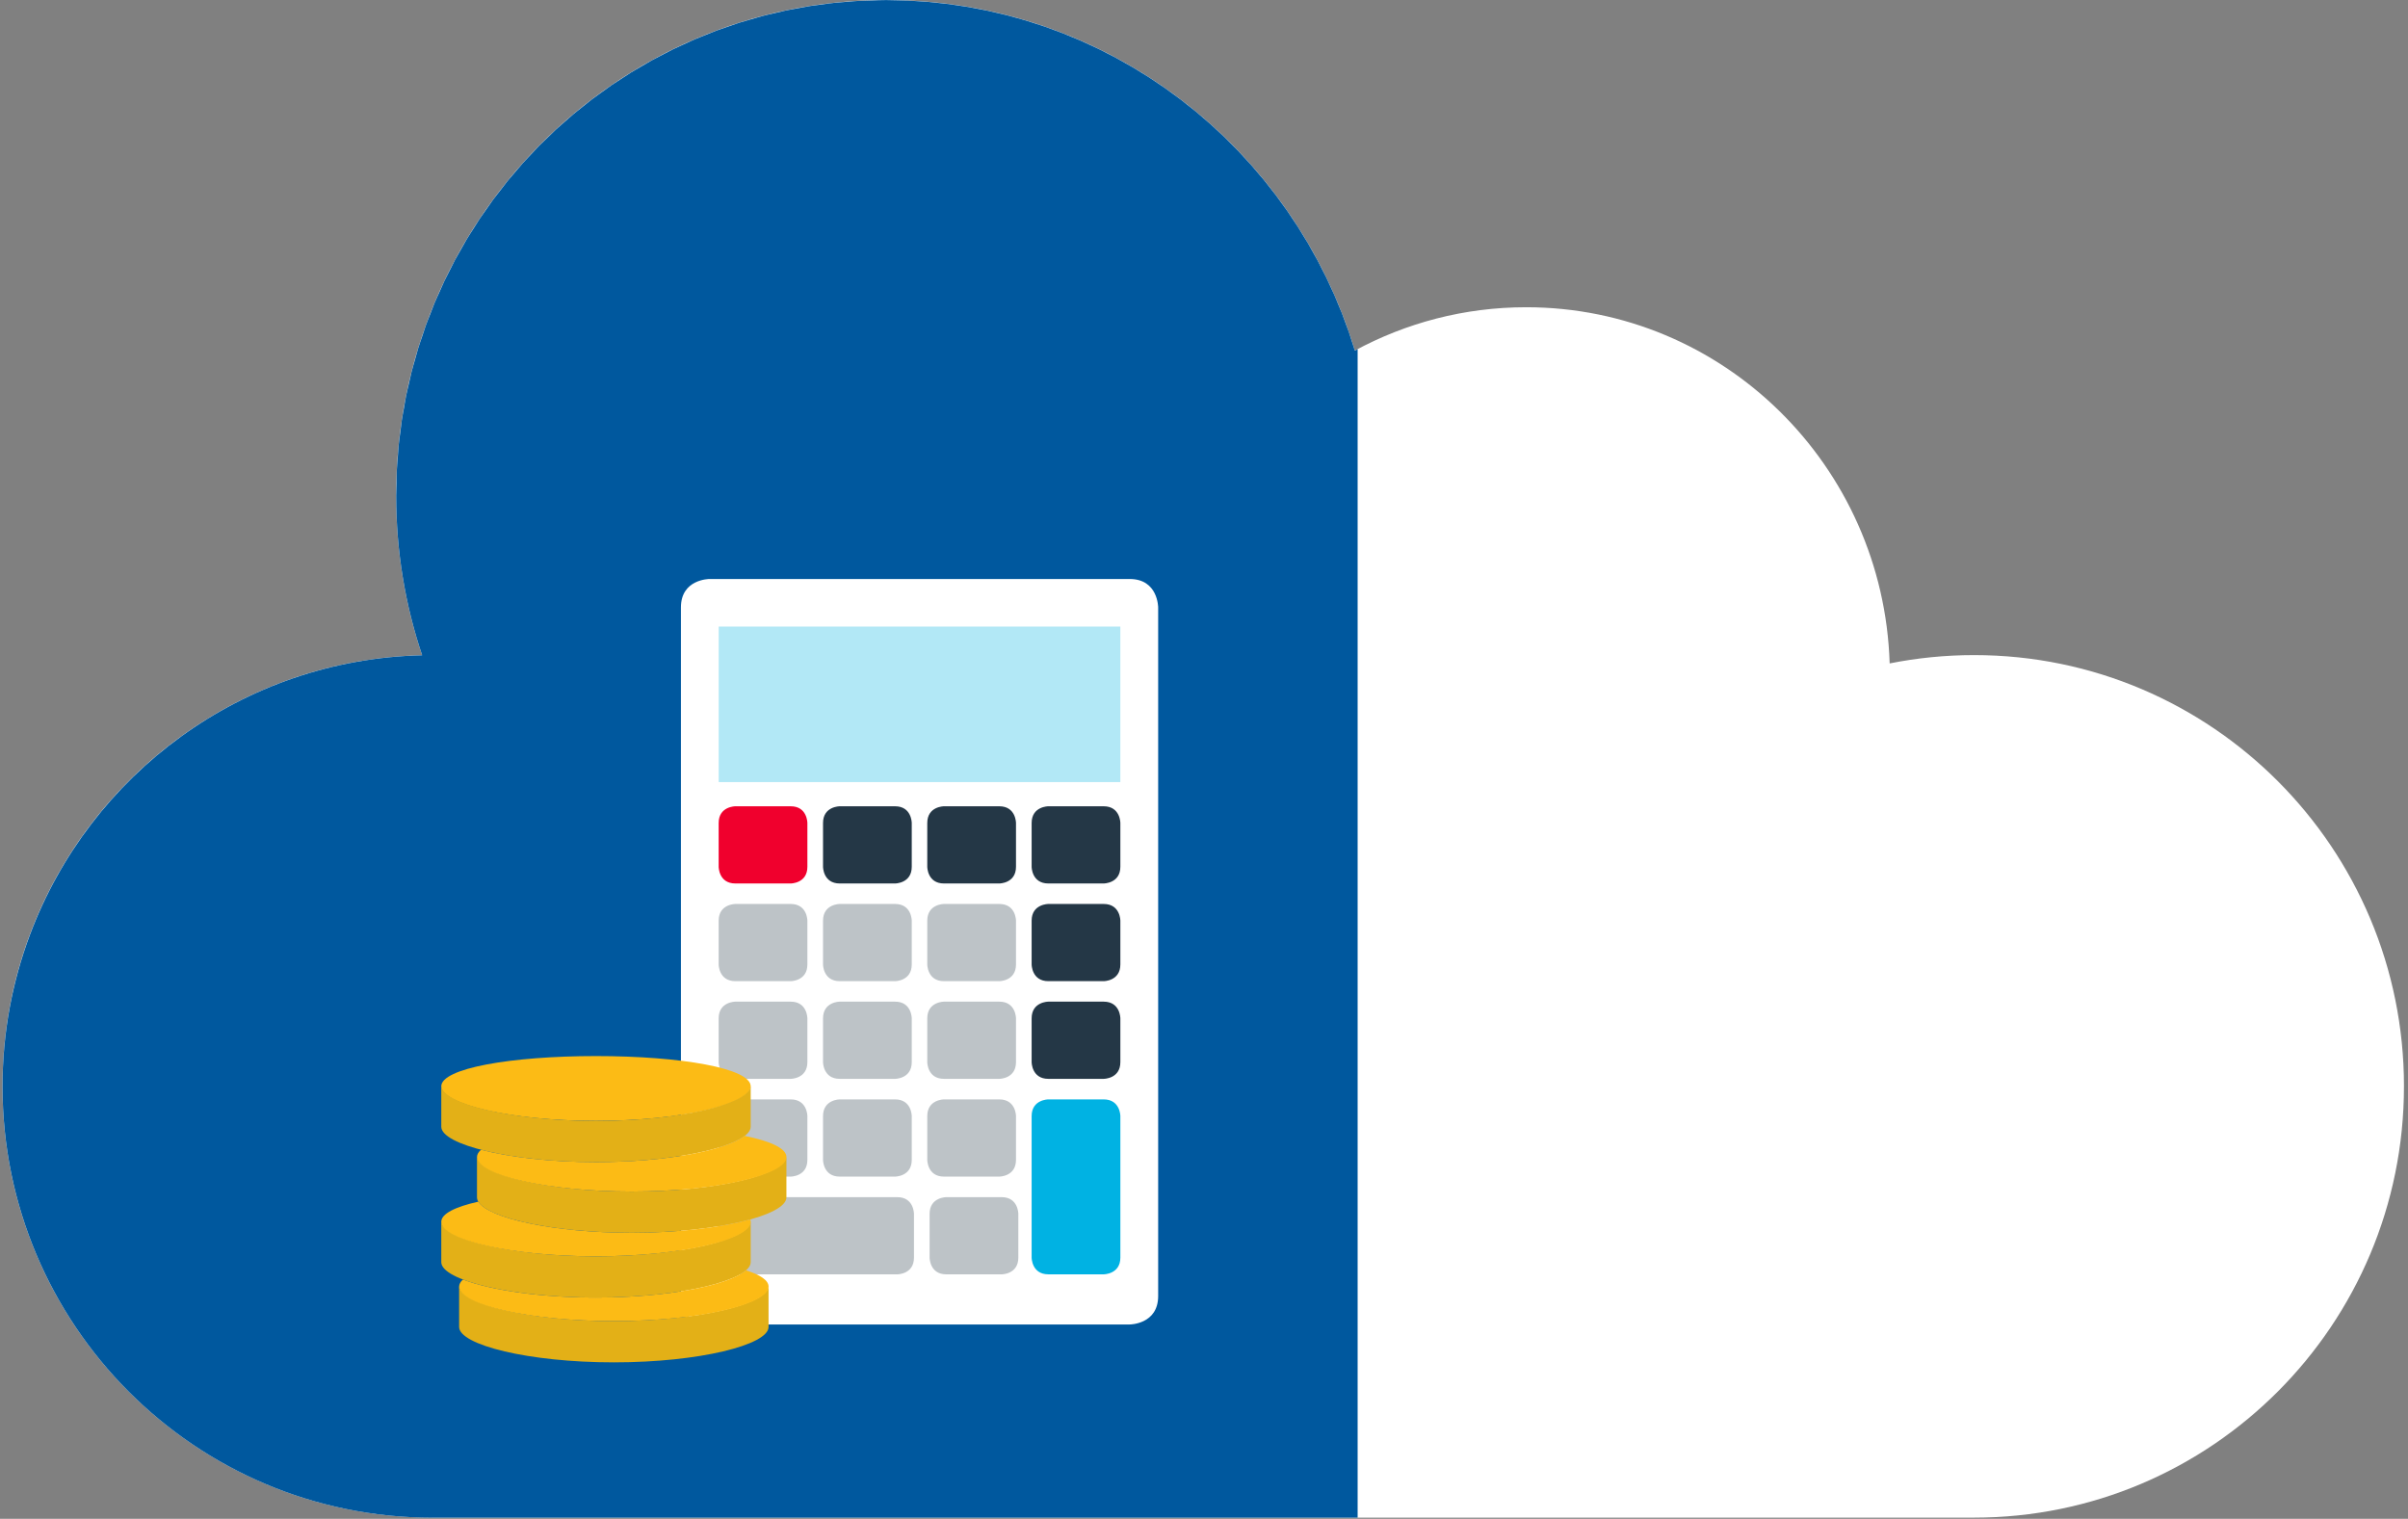 <?xml version="1.0" encoding="UTF-8"?>
<svg fill="none" viewBox="0 0 371 234" xmlns="http://www.w3.org/2000/svg">
	<rect x="0" y="0" width="371" height="234" fill="#808080" stroke="none"/>
	<g clip-path="url(#a)">
		<path d="m370.38 167.37c0-36.693-29.652-66.442-66.229-66.442-4.455 0-8.805 0.443-13.012 1.283-0.944-30.465-25.645-54.876-55.999-54.876-9.548 0-18.533 2.424-26.401 6.68-9.446-31.267-38.201-54.013-72.212-54.013-41.696 0-75.497 34.184-75.497 76.351 0 8.605 1.409 16.877 4.003 24.593-35.848 0.84-64.652 30.259-64.652 66.423 0 36.697 29.652 66.446 66.229 66.446h237.54c36.576 1e-3 66.228-29.748 66.228-66.445z" fill="#fff"/>
		<path d="m209.17 233.82v-180.02c-0.142 0.075-0.286 0.147-0.427 0.223-0.176-0.583-0.372-1.157-0.562-1.734-0.127-0.387-0.244-0.779-0.377-1.163-0.205-0.593-0.43-1.176-0.649-1.762-0.135-0.361-0.26-0.726-0.4-1.084-0.221-0.566-0.462-1.122-0.696-1.681-0.155-0.37-0.3-0.745-0.461-1.111-0.25-0.572-0.52-1.134-0.784-1.699-0.161-0.344-0.312-0.693-0.478-1.034-0.264-0.543-0.546-1.076-0.822-1.612-0.182-0.354-0.356-0.714-0.544-1.064-0.278-0.519-0.573-1.027-0.862-1.539-0.202-0.357-0.395-0.72-0.602-1.073-0.294-0.502-0.606-0.993-0.911-1.487-0.218-0.353-0.427-0.711-0.651-1.06-0.305-0.476-0.625-0.94-0.94-1.408-0.24-0.357-0.472-0.72-0.718-1.073-0.317-0.456-0.65-0.899-0.977-1.347-0.258-0.353-0.508-0.713-0.772-1.061-0.328-0.434-0.67-0.855-1.007-1.281-0.278-0.352-0.549-0.71-0.833-1.057-0.334-0.408-0.683-0.804-1.025-1.205-0.3-0.352-0.594-0.71-0.901-1.056-0.34-0.384-0.693-0.755-1.041-1.132-0.324-0.351-0.641-0.708-0.971-1.052-0.35-0.366-0.713-0.719-1.07-1.077-0.34-0.341-0.675-0.689-1.021-1.024-0.359-0.347-0.731-0.682-1.097-1.022-0.359-0.333-0.712-0.672-1.076-0.998-0.363-0.324-0.737-0.635-1.106-0.952-0.381-0.328-0.757-0.661-1.144-0.981-0.37-0.306-0.751-0.598-1.127-0.896-0.398-0.317-0.792-0.639-1.197-0.947-0.38-0.29-0.77-0.565-1.156-0.848-0.413-0.302-0.821-0.611-1.24-0.905-0.387-0.271-0.783-0.529-1.175-0.793-0.43-0.29-0.855-0.585-1.291-0.866-0.393-0.253-0.795-0.493-1.193-0.739-0.445-0.276-0.887-0.557-1.338-0.823-0.401-0.237-0.811-0.459-1.216-0.688-0.459-0.26-0.915-0.525-1.38-0.775-0.406-0.219-0.821-0.422-1.231-0.634-0.475-0.244-0.947-0.494-1.427-0.729-0.411-0.2-0.83-0.386-1.245-0.579-0.49-0.228-0.976-0.461-1.471-0.678-0.419-0.184-0.846-0.353-1.27-0.53-0.5-0.209-0.997-0.423-1.502-0.621-0.428-0.168-0.864-0.32-1.296-0.481-0.509-0.189-1.016-0.383-1.53-0.561-0.434-0.15-0.875-0.285-1.313-0.427-0.521-0.169-1.04-0.344-1.566-0.503-0.44-0.132-0.886-0.249-1.33-0.374-0.531-0.149-1.06-0.304-1.596-0.441-0.452-0.116-0.909-0.216-1.364-0.323-0.535-0.127-1.067-0.259-1.606-0.374-0.464-0.099-0.933-0.182-1.399-0.272-0.538-0.104-1.074-0.214-1.616-0.306-0.47-0.08-0.946-0.144-1.419-0.215-0.546-0.082-1.089-0.17-1.638-0.241-0.477-0.061-0.958-0.105-1.438-0.157-0.552-0.06-1.102-0.126-1.657-0.174-0.486-0.042-0.977-0.067-1.466-0.099-0.554-0.037-1.106-0.08-1.664-0.104-0.495-0.022-0.995-0.027-1.493-0.039-0.608-0.015-1.214-0.038-1.825-0.038h-0.069c-0.727 0-1.445 0.034-2.167 0.055-0.622 0.018-1.248 0.024-1.866 0.057-0.661 0.036-1.315 0.099-1.971 0.152-0.619 0.05-1.242 0.087-1.857 0.152-0.647 0.068-1.285 0.163-1.927 0.248-0.615 0.081-1.233 0.15-1.843 0.245-0.635 0.1-1.26 0.226-1.89 0.341-0.607 0.111-1.218 0.211-1.82 0.337-0.621 0.13-1.233 0.286-1.849 0.431-0.599 0.141-1.202 0.271-1.796 0.427-0.608 0.16-1.205 0.345-1.807 0.519-0.59 0.171-1.184 0.33-1.767 0.515-0.593 0.188-1.174 0.4-1.761 0.603-0.58 0.2-1.166 0.389-1.739 0.603-0.577 0.215-1.142 0.454-1.713 0.683-0.57 0.228-1.145 0.446-1.707 0.688-0.563 0.242-1.114 0.508-1.67 0.764-0.556 0.255-1.117 0.5-1.665 0.769-0.548 0.268-1.083 0.56-1.623 0.841-0.542 0.282-1.09 0.554-1.624 0.848-0.532 0.293-1.049 0.609-1.573 0.915-0.527 0.308-1.061 0.606-1.581 0.926-0.517 0.319-1.018 0.659-1.527 0.99-0.51 0.332-1.026 0.653-1.528 0.997-0.499 0.342-0.983 0.706-1.474 1.06-0.494 0.356-0.995 0.703-1.479 1.07-0.482 0.366-0.948 0.753-1.422 1.13-0.474 0.378-0.957 0.747-1.422 1.136-0.467 0.391-0.917 0.802-1.375 1.204-0.453 0.398-0.914 0.787-1.357 1.195-0.444 0.409-0.87 0.838-1.305 1.258-0.438 0.423-0.884 0.837-1.311 1.27-0.422 0.428-0.825 0.874-1.237 1.312-0.419 0.445-0.847 0.882-1.255 1.337-0.4 0.446-0.78 0.91-1.17 1.366-0.4 0.468-0.809 0.927-1.198 1.404-0.376 0.462-0.732 0.942-1.098 1.413-0.38 0.489-0.769 0.97-1.137 1.469-0.355 0.481-0.689 0.979-1.033 1.469-0.356 0.507-0.722 1.006-1.067 1.523-0.333 0.499-0.644 1.015-0.965 1.522-0.331 0.524-0.674 1.039-0.993 1.572-0.311 0.518-0.598 1.051-0.897 1.577-0.306 0.539-0.623 1.07-0.916 1.617-0.282 0.526-0.54 1.066-0.81 1.599-0.285 0.563-0.581 1.119-0.853 1.69-0.254 0.534-0.483 1.082-0.725 1.623-0.262 0.585-0.535 1.163-0.782 1.755-0.228 0.547-0.431 1.107-0.647 1.66-0.234 0.6-0.481 1.195-0.7 1.802-0.202 0.558-0.377 1.129-0.566 1.693-0.207 0.616-0.426 1.227-0.617 1.85-0.174 0.565-0.32 1.142-0.481 1.713-0.179 0.635-0.37 1.264-0.533 1.906-0.147 0.579-0.266 1.17-0.4 1.754-0.148 0.644-0.309 1.283-0.44 1.934-0.121 0.599-0.213 1.207-0.32 1.811-0.115 0.648-0.244 1.29-0.342 1.944-0.088 0.584-0.147 1.178-0.222 1.767-0.087 0.683-0.188 1.361-0.257 2.05-0.059 0.587-0.088 1.184-0.133 1.775-0.054 0.698-0.122 1.392-0.157 2.095-0.036 0.715-0.038 1.44-0.054 2.16-0.013 0.587-0.044 1.17-0.044 1.761 0 8.604 1.409 16.876 4.003 24.592-27.694 0.649-51.17 18.361-60.423 43.056-2.725 7.271-4.229 15.142-4.229 23.368 0 36.696 29.652 66.445 66.229 66.445h142.55v-4e-3z" fill="#00589E"/>
		<path d="m109.29 89.205s-4.38 0-4.38 4.38v106.09s0 4.38 4.38 4.38h64.768s4.38 0 4.38-4.38v-106.09s0-4.38-4.38-4.38h-64.768z" fill="#fff"/>
		<path d="m172.61 96.533h-61.879v23.959h61.879v-23.959z" fill="#B2E8F6"/>
		<path d="m113.3 124.22s-2.576 0-2.576 2.578v6.743s0 2.574 2.576 2.574h8.521s2.573 0 2.573-2.574v-6.743s1e-3 -2.578-2.573-2.578h-8.521z" fill="#F0002D"/>
		<path d="m129.38 124.22s-2.576 0-2.576 2.578v6.743s0 2.574 2.576 2.574h8.52s2.574 0 2.574-2.574v-6.743s0-2.578-2.574-2.578h-8.52z" fill="#243746"/>
		<path d="m145.44 124.22s-2.576 0-2.576 2.578v6.743s0 2.574 2.576 2.574h8.52s2.574 0 2.574-2.574v-6.743s0-2.578-2.574-2.578h-8.52z" fill="#243746"/>
		<path d="m113.3 139.27s-2.576 0-2.576 2.573v6.744s0 2.578 2.576 2.578h8.521s2.573 0 2.573-2.578v-6.744s1e-3 -2.573-2.573-2.573h-8.521z" fill="#BDC3C7"/>
		<path d="m113.3 154.32s-2.576 0-2.576 2.578v6.743s0 2.574 2.576 2.574h8.521s2.573 0 2.573-2.574v-6.743s1e-3 -2.578-2.573-2.578h-8.521z" fill="#BDC3C7"/>
		<path d="m113.3 169.38s-2.576 0-2.576 2.573v6.744s0 2.578 2.576 2.578h8.521s2.573 0 2.573-2.578v-6.744s1e-3 -2.573-2.573-2.573h-8.521z" fill="#BDC3C7"/>
		<path d="m113.3 184.44s-2.576 0-2.576 2.573v6.748s0 2.574 2.576 2.574h24.941s2.574 0 2.574-2.574v-6.748s0-2.573-2.574-2.573h-24.941z" fill="#BDC3C7"/>
		<path d="m129.38 139.27s-2.576 0-2.576 2.573v6.744s0 2.578 2.576 2.578h8.52s2.574 0 2.574-2.578v-6.744s0-2.573-2.574-2.573h-8.52z" fill="#BDC3C7"/>
		<path d="m129.38 154.32s-2.576 0-2.576 2.578v6.743s0 2.574 2.576 2.574h8.52s2.574 0 2.574-2.574v-6.743s0-2.578-2.574-2.578h-8.52z" fill="#BDC3C7"/>
		<path d="m129.38 169.38s-2.576 0-2.576 2.573v6.744s0 2.578 2.576 2.578h8.52s2.574 0 2.574-2.578v-6.744s0-2.573-2.574-2.573h-8.52z" fill="#BDC3C7"/>
		<path d="m145.44 139.27s-2.576 0-2.576 2.573v6.744s0 2.578 2.576 2.578h8.52s2.574 0 2.574-2.578v-6.744s0-2.573-2.574-2.573h-8.52z" fill="#BDC3C7"/>
		<path d="m145.44 154.32s-2.576 0-2.576 2.578v6.743s0 2.574 2.576 2.574h8.52s2.574 0 2.574-2.574v-6.743s0-2.578-2.574-2.578h-8.52z" fill="#BDC3C7"/>
		<path d="m145.44 169.38s-2.576 0-2.576 2.573v6.744s0 2.578 2.576 2.578h8.52s2.574 0 2.574-2.578v-6.744s0-2.573-2.574-2.573h-8.52z" fill="#BDC3C7"/>
		<path d="m145.8 184.44s-2.576 0-2.576 2.573v6.748s0 2.574 2.576 2.574h8.52s2.574 0 2.574-2.574v-6.748s0-2.573-2.574-2.573h-8.52z" fill="#BDC3C7"/>
		<path d="m161.52 139.27s-2.576 0-2.576 2.573v6.744s0 2.578 2.576 2.578h8.52s2.574 0 2.574-2.578v-6.744s0-2.573-2.574-2.573h-8.52z" fill="#243746"/>
		<path d="m161.52 124.22s-2.576 0-2.576 2.578v6.743s0 2.574 2.576 2.574h8.52s2.574 0 2.574-2.574v-6.743s0-2.578-2.574-2.578h-8.52z" fill="#243746"/>
		<path d="m161.52 154.32s-2.576 0-2.576 2.578v6.743s0 2.574 2.576 2.574h8.52s2.574 0 2.574-2.574v-6.743s0-2.578-2.574-2.578h-8.52z" fill="#243746"/>
		<path d="m161.52 169.38s-2.576 0-2.576 2.573v21.8s0 2.578 2.576 2.578h8.52s2.574 0 2.574-2.578v-21.8s0-2.573-2.574-2.573h-8.52z" fill="#00B2E3"/>
		<path d="m94.574 203.54c-13.164 0-23.836-2.689-23.836-5.445v6.349c8e-3 2.755 10.676 5.449 23.836 5.449 13.16 0 23.828-2.693 23.836-5.449v-6.349c0 2.757-10.672 5.445-23.836 5.445z" fill="#E3B017"/>
		<path d="m91.824 193.56c-13.164 0-23.836-2.689-23.836-5.445v6.349c8e-3 2.755 10.676 5.449 23.836 5.449 13.16 0 23.828-2.693 23.836-5.449v-6.349c0 2.756-10.672 5.445-23.836 5.445z" fill="#E3B017"/>
		<path d="m97.325 183.58c-13.164 0-23.836-2.689-23.836-5.445v6.349c8e-3 2.755 10.676 5.449 23.836 5.449 13.16 0 23.828-2.694 23.836-5.449v-6.349c0 2.757-10.673 5.445-23.836 5.445z" fill="#E3B017"/>
		<path d="m115.66 167.36c0 2.757-10.672 5.327-23.836 5.327-13.164 0-23.835-2.571-23.835-5.327 0-2.758 10.671-4.656 23.835-4.656 13.164 0 23.836 1.898 23.836 4.656z" fill="#FCBB15"/>
		<path d="m91.824 172.69c-13.164 0-23.836-2.689-23.836-5.445v6.349c8e-3 2.755 10.676 5.449 23.836 5.449 13.16 0 23.828-2.694 23.836-5.449v-6.349c0 2.756-10.672 5.445-23.836 5.445z" fill="#E3B017"/>
		<path d="m114.94 195.71c-2.604 2.267-11.963 4.2-23.113 4.2-8.718 0-16.34-1.182-20.496-2.782-0.382 0.343-0.59 0.707-0.59 1.085 0 2.758 10.672 5.327 23.835 5.327 13.165 0 23.836-2.57 23.836-5.327 1e-3 -0.951-1.269-1.8-3.472-2.503z" fill="#FCBB15"/>
		<path d="m97.325 189.93c-12.113 0-22.109-2.282-23.628-4.795-3.557 0.798-5.708 1.861-5.708 3.098 0 2.757 10.672 5.327 23.836 5.327 13.164 0 23.835-2.571 23.835-5.327 0-0.121-0.027-0.241-0.068-0.359-4.374 1.218-10.931 2.056-18.267 2.056z" fill="#FCBB15"/>
		<path d="m114.74 175c-2.852 2.196-12.027 4.04-22.912 4.04-7.03 0-13.347-0.77-17.71-1.906-0.404 0.354-0.626 0.725-0.626 1.117 0 2.757 10.672 5.327 23.836 5.327 13.164 0 23.836-2.571 23.836-5.327 0-1.319-2.443-2.439-6.424-3.251z" fill="#FCBB15"/>
	</g>
	<defs>
		<clipPath id="a">
			<rect transform="translate(.386 .005)" width="370" height="233.82" fill="#fff"/>
		</clipPath>
	</defs>
</svg>
